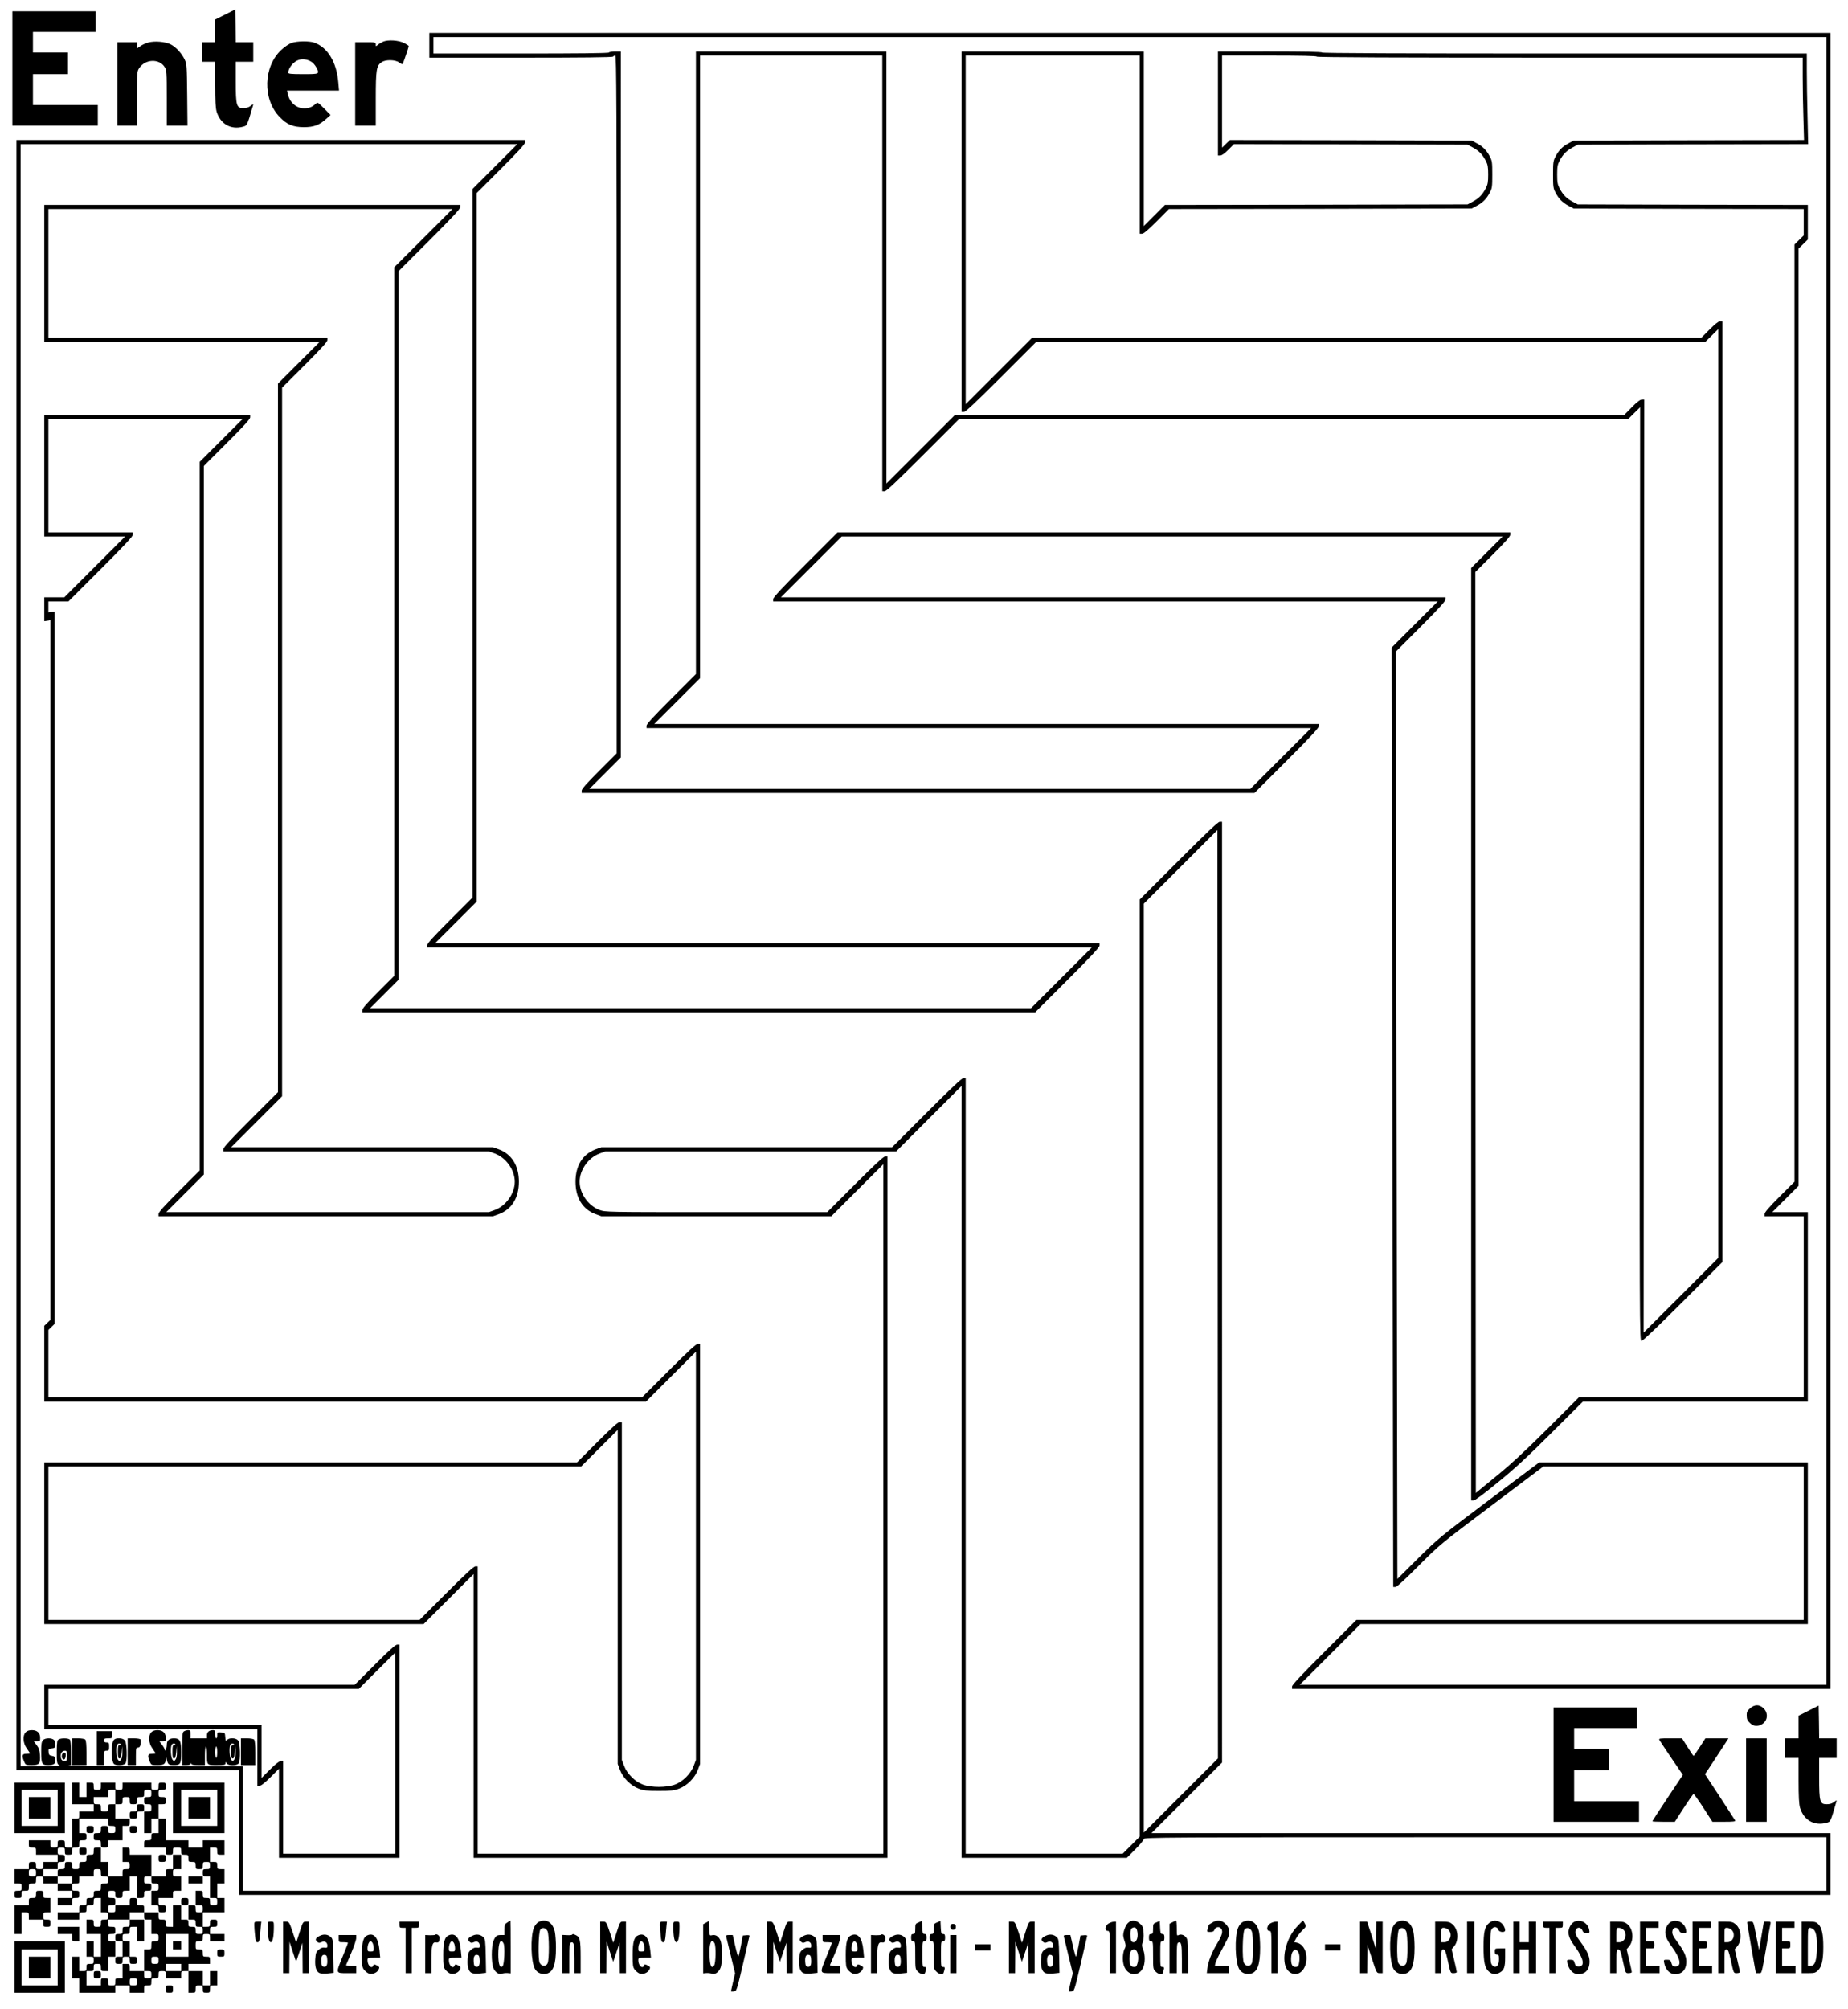 <svg xmlns="http://www.w3.org/2000/svg" version="1.0" width="2393.333" height="2601.333" viewBox="0 0 1795 1951"><path d="M218.8 14.1L209 19v22h-13v19h13v21.8c0 16 .4 23.1 1.4 26.6 3.7 12.1 13.9 17.9 25.8 14.6 3.9-1.1 3.7-.6 9.5-20.4.5-1.8.4-1.8-2.2.2-1.9 1.5-4.2 2.2-7.2 2.2-6.6 0-7.3-2.3-7.3-26V60h17V41h-17l-.2-15.9-.3-15.9-9.7 4.9zM12 66.5V122h83v-20H32V72h34V51H32V31h61V11H12v55.5zM417 44v12h88.9c58.3 0 89.2-.3 89.6-1 .3-.6 1.3-1 2.1-1 1.2 0 1.4 44.5 1.4 338.8v338.7l-17 17c-12 12-17 17.6-17 19.2v2.3h653.5l31.3-31.3c22.4-22.4 31.2-31.8 31.2-33.5V703H635.5l22.3-22.3 22.2-22.2V54h177v423h2.3c1.6 0 11.9-9.7 37.2-35l35-35h649.9l5.9-5.8 5.8-5.7-.3 453.3c-.3 453-.3 453.2 1.7 453.2 1.3 0 15.4-13.4 40.3-38.3l38.2-38.2V312h-2.3c-1.5 0-4.9 2.7-10.2 8l-8 8h-650l-32.2 32.2-32.3 32.3V54h169v173h2.3c1.5 0 5.9-3.7 14.2-12l11.9-12 147.1-.2 147-.3 5-2.7c5.9-3.1 9.4-6.7 12.6-12.8 2.2-4.1 2.4-5.8 2.4-17.5s-.2-13.4-2.4-17.5c-3.2-6.1-6.7-9.7-12.6-12.8l-5-2.7-117.4-.3-117.5-.2-3.8 3.7-3.8 3.7V54h46c30 0 46 .3 46 1s79.3 1 236 1h236v18.8c0 10.4.3 28.4.7 40l.6 21.2-111.9.2-111.9.3-5 2.7c-5.9 3.1-9.4 6.7-12.6 12.8-2.2 4.1-2.4 5.8-2.4 17.5s.2 13.4 2.4 17.5c3.2 6.1 6.7 9.7 12.6 12.8l5 2.7 111.8.3 111.7.2v25.6l-4.5 4.4-4.5 4.4v910.1l-14.5 14.5c-10.1 10.1-14.5 15.2-14.5 16.7v2.3h38v176h-218.5l-30 30c-22.1 22-35.3 34.3-50 46.3l-20 16.4-.3-447.1-.2-447.1 17-17c11.9-11.9 17-17.7 17-19.3V517H813.5l-31.3 31.3c-22.4 22.4-31.2 31.8-31.2 33.5v2.2h645.5l-22.4 22.4-22.3 22.4.7 456.1.8 456.1h2.1c1.4 0 8.7-6.7 22.6-20.6 20.5-20.6 20.5-20.6 70.8-58.5l50.3-37.9H1752v149h-434.5l-31.2 31.2c-22.6 22.6-31.3 31.9-31.3 33.5v2.3h523V32H417v12zm1357 792v800h-511.5l29.5-29.5 29.5-29.5H1756v-157h-260.9l-48.8 36.6c-47.9 36-49.2 37.1-68.9 56.6l-20.1 20-.8-450.2-.7-450.2 24.1-24.2c17.1-17.1 24.1-24.8 24.1-26.4V580H758.5l29.5-29.5 29.5-29.5h642l-15.3 15.3-15.2 15.2V1457h2.3c1.4 0 9.9-6.3 23.7-17.6 16.4-13.4 28.7-24.7 52-48l30.5-30.4H1756v-184h-34.5l12.8-12.8 12.7-12.7V241.4l4.5-4.4 4.5-4.4V199l-111.7-.2-111.8-.3-5-2.7c-5.9-3.1-9.4-6.7-12.6-12.8-2-3.8-2.4-6-2.4-13.5s.4-9.7 2.4-13.5c3.2-6.1 6.7-9.7 12.6-12.8l5-2.7 111.9-.3 111.9-.2-.6-27.2c-.4-14.9-.7-34.7-.7-44V52h-235.5c-156.3 0-235.5-.3-235.5-1s-17.5-1-50.5-1H1183v101h2.3c1.4 0 4.3-2 7.7-5.5l5.5-5.5 113.5.2 113.5.3 5 2.7c5.9 3.1 9.4 6.7 12.6 12.8 2 3.8 2.4 6 2.4 13.5s-.4 9.7-2.4 13.5c-3.2 6.1-6.7 9.7-12.6 12.8l-5 2.7-147 .3-147 .2-10.2 10.2-10.3 10.3V50H934v350h2.3c1.6 0 11.6-9.4 36.2-34l34-34h649.9l6.3-6.2 6.3-6.2v901.9l-36.2 36.3-36.3 36.2.3-453 .3-453h-2.3c-1.6 0-4.8 2.4-9.8 7.5l-7.4 7.5H927.5l-33.2 33.2-33.3 33.3V50H676v604.5l-24 24c-17.2 17.2-24 24.6-24 26.2v2.3h645.5l-29.5 29.5-29.5 29.5h-642l15.3-15.3 15.2-15.2V50h-5.4c-3 0-5.8.4-6.1 1-.4.7-30 1-85.6 1H421V36h1353v800zM372 40.5c-1.9.9-4.2 2.3-5.2 3.2-1.7 1.5-1.8 1.5-1.8-.5 0-2.1-.4-2.2-10-2.2h-10v81h20V96c0-28.5.6-32.2 5.8-35.7 4-2.6 13.2-2.4 17 .4 2.8 2 3.1 2.1 3.7.5 1.5-3.6 5.5-15.6 5.5-16.4 0-.4-1.9-1.7-4.2-2.9-5.6-2.9-16-3.5-20.8-1.4zM143.9 41.3c-2.5.7-6 2.3-7.7 3.6l-3.2 2.2V41h-19v81h19V95.6c0-25.6.1-26.4 2.3-29.6 6-8.8 19.5-9.2 24.7-.8 1.9 3.1 2 5 2 30V122h20.1l-.3-29.8c-.3-27.9-.4-30-2.4-34.3-2.9-6.2-8.6-12.3-13.8-14.9-5.5-2.6-15.6-3.4-21.7-1.7zM283.2 41.7c-2.3.8-6.7 3.7-9.7 6.5-17.8 16.3-18.7 48.2-1.7 65.6 7.1 7.3 12.9 9.6 23.2 9.7 9.9 0 15.2-2 21.9-8.1l4.2-3.7-6.2-6.3c-6.2-6.3-6.3-6.3-8.4-4.5-3.3 3.1-6.5 4.3-11.1 4.3-7.6 0-14.1-5.8-15.9-14l-.7-3.2h50.5l-.7-8c-1.6-19.6-10.3-33.9-23.3-38.6-5-1.7-16.7-1.6-22.1.3zm19.1 18.2c1.6.9 3.7 3.3 4.8 5.3 3.5 6.8 3.6 6.8-12.6 6.8-11.9 0-14.5-.3-14.5-1.4 0-4.7 5.3-11 10.4-12.5 3.7-1.1 8.1-.5 11.9 1.8z"/><path d="M16 927.5V1719h216v121h1546v-60h-659.5l34.3-34.3 34.2-34.2V798h-2.3c-1.6 0-12.6 10.4-40 37.8l-37.7 37.7v910l-8.3 8.3-8.2 8.2H938v-753h-2.3c-1.6 0-11.5 9.3-35.7 33.5l-33.5 33.5H584.1l-5.8 2.1c-12.4 4.7-19.3 15.8-19.3 31.4 0 15.6 6.9 26.7 19.3 31.4l5.8 2.1h223.4l25.2-25.2 25.3-25.3V1800H464v-279h-2.3c-1.6 0-9.6 7.4-28.2 26l-26 26H47v-149h517.5l17.7-17.7 17.8-17.8v324.4l2.2 5.8c2.9 7.7 10.4 15.2 18.1 18.1 4.9 1.9 7.9 2.2 19.7 2.2 11.8 0 14.8-.3 19.7-2.2 7.7-2.9 15.2-10.4 18.1-18.1l2.2-5.8V1305h-2.3c-1.6 0-9.6 7.4-28.2 26l-26 26H47v-65.6l3-2.9 3-2.9V593.8l-3 .4-3 .5V584h19.5l31.2-31.2c22.6-22.6 31.3-31.9 31.3-33.5V517H47V407h188.5l-20.8 20.8-20.7 20.7v688l-20 20c-14.2 14.2-20 20.6-20 22.2v2.3h324.9l5.8-2.1c12.4-4.7 19.3-15.8 19.3-31.4 0-15.6-6.9-26.7-19.3-31.4l-5.8-2.1H224.5l24.8-24.8 24.7-24.7v-688l22-22c15.7-15.7 22-22.6 22-24.2V328H47V203h392.5l-28.3 28.3-28.2 28.2v688L367.5 963c-10.9 10.9-15.5 16.2-15.5 17.7v2.3h653.5l31.3-31.3c22.4-22.4 31.2-31.8 31.2-33.5V916H422.5l20.3-20.3 20.2-20.2v-688l23.5-23.5c16.8-16.8 23.5-24.1 23.5-25.7V136H16v791.5zm464.7-765.7L459 183.5v688l-22 22c-15.7 15.7-22 22.6-22 24.2v2.3h645.5l-29.5 29.5-29.5 29.5h-642l13.8-13.8 13.7-13.7v-688l30-30c21.6-21.6 30-30.6 30-32.2V199H43v133h267.5l-20.3 20.3-20.2 20.2v688l-26.5 26.5c-19 19-26.5 27.1-26.5 28.7v2.3h257.9l5.8 2.1c10.9 4.1 19.3 16 19.3 27.4 0 11.4-8.4 23.3-19.3 27.4l-5.8 2.1H161.5l18.3-18.3 18.2-18.2v-688l22.5-22.5c16.1-16 22.5-23.1 22.5-24.7V403H43v118h78.5L92 550.5 62.5 580H43v23.2l3-.4 3-.5v679.3l-3 2.9-3 2.9v73.6h584.5l24.2-24.2 24.3-24.3v396.4l-2.2 5.8c-2.9 7.7-10.4 15.2-18.1 18.1-8.2 3.1-23.2 3.1-31.4 0-7.7-2.9-15.2-10.4-18.1-18.1l-2.2-5.8V1381h-2.3c-1.6 0-7.9 5.7-21.7 19.5l-19.5 19.5H43v157h368.5l24.2-24.2 24.3-24.3V1804h402v-681h-2.3c-1.6 0-9.8 7.6-29.2 27l-27 27H695.8c-107.7 0-107.7 0-113.5-2.1-10.9-4.1-19.3-16-19.3-27.4 0-11.4 8.4-23.3 19.3-27.4l5.8-2.1h282.4l31.7-31.7 31.8-31.8V1804h160.5l8.2-8.2c4.6-4.6 8.3-9.1 8.3-10 0-1.7 14.9-1.8 331.5-1.8H1774v52H236v-121l-86.2-.1c-47.5-.1-85.1-.4-83.5-.6l2.7-.4v-11.8c0-7.8-.4-12.1-1.2-12.9-1.4-1.4-8.2-1.6-10.7-.2-1.6.8-1.9 2.4-2 11.7-.1 11 .3 12.6 2.9 13.6.8.3-7.4.6-18.2.6l-19.8.1V140h482.5l-21.8 21.8zM1147 1743.5l-36 36v-902l35.8-35.8 35.7-35.7.3 450.7.2 450.8-36 36zM65 1705c0 4.6-.2 5-2.4 5-2.5 0-3.6-1.6-3.6-5.4 0-2.7 1.8-4.6 4.2-4.6 1.5 0 1.8.9 1.8 5z"/><path d="M364 1616.5l-19.5 19.5H43v43h207v55h2.2c1.5 0 5.1-2.9 10.5-8.2l8.3-8.3v86.5h117v-207h-2.3c-1.6 0-7.9 5.7-21.7 19.5zm20 86v97.5H275v-90h-2.2c-1.5 0-5.1 2.9-10.5 8.2l-8.3 8.3V1675H47v-35h301.5l17.5-17.5c9.6-9.6 17.6-17.5 17.7-17.5.2 0 .3 43.9.3 97.5zM25 1682c-3.2 3.2-2.7 10.7 1 15.8 1.7 2.3 3 4.4 3 4.7 0 .3-1.6.5-3.5.5-4 0-4.5 1.7-2.1 7.5 1.5 3.4 1.6 3.5 7.5 3.5 7.4 0 8.5-1.5 7.9-10-.3-4.4-1.1-6.7-3.2-9.4l-2.7-3.6h3c2.9 0 3.1-.3 3.1-3.5 0-4.8-2.9-7.5-8-7.5-2.7 0-4.7.7-6 2z"/><path d="M147 1682c-3.2 3.2-2.7 10.7 1 15.8 1.7 2.3 3 4.4 3 4.7 0 .3-1.6.5-3.5.5-4 0-4.5 1.7-2.1 7.5 1.5 3.4 1.6 3.5 7.5 3.5 6.6 0 8-1.1 8.2-6.7.1-2.5.2-2.5.8.7 1.1 5.4 1.8 6 7.1 6 6.3 0 7-1.2 7-12.7 0-10.9-1.3-13.3-7-13.3-4.7 0-7 2.1-7 6.3 0 1.8-.5 3.9-1 4.7-.8 1.2-1 1.2-1 .1 0-.8-1.1-2.9-2.6-4.8l-2.5-3.3h3c2.9 0 3.1-.3 3.1-3.5 0-4.8-2.9-7.5-8-7.5-2.7 0-4.7.7-6 2zm23.4 11.9c.3.5-.2.8-1.2.7-1.4-.1-1.7.8-1.7 6.4 0 5.1.3 6.5 1.5 6.5 1.1 0 1.7-1.6 2.1-6l.6-6 .1 5.6c.1 3.6-.3 6.2-1.3 7.5-1.5 1.9-1.5 1.9-3 0-1.5-2-2.1-10.9-.9-14 .7-1.7 2.9-2.1 3.8-.7zM178.8 1681.1c-1.6.9-1.8 2.8-1.8 16.9v16h3.9c2.2 0 4.2-.5 4.4-1.3.4-1 .6-1 .6 0 .1.9 2.1 1.3 6.6 1.3h6.5v-9c0-5.3.4-9 1-9s1 3.1 1 7.4c0 10.8-.2 10.6 9.6 10.6 7.3 0 8.4-.2 8.4-1.8.1-1.6.1-1.6 1.1 0 1.5 2.7 10.4 2.5 11.9-.1 1.7-3.2 1.3-19.3-.6-21.9-1.8-2.6-8.4-3.1-10.8-.7-1.3 1.4-1.5 1.1-1.8-2.7-.3-4.2-.4-4.3-4-4.6-3.6-.3-3.8-.2-3.8 2.7 0 1.7-.4 3.1-1 3.1-.5 0-1-1.8-1-4 0-3.4-.3-4-2.1-4-3.7 0-5.9 1.9-5.9 5v3h-16v-4c0-3.5-.3-4-2.2-4-1.3 0-3.1.5-4 1.1zm48.6 12.8c.3.5-.2.8-1.2.7-1.4-.1-1.7.8-1.7 6.4 0 5.1.3 6.5 1.5 6.5 1.1 0 1.7-1.6 2.1-6l.6-6 .1 5.6c.1 3.6-.3 6.2-1.3 7.5-1.5 1.9-1.5 1.9-3 0-1.5-2-2.1-10.9-.9-14 .7-1.7 2.9-2.1 3.8-.7zm-16.4 7.6c0 3-.4 5.5-1 5.5-.5 0-1-2.5-1-5.5s.5-5.5 1-5.5c.6 0 1 2.5 1 5.5zM94 1697.5v16.5h7v-7c0-6.8.1-7 2.5-7 2.3 0 2.5-.4 2.5-4s-.2-4-2.5-4c-1.8 0-2.5-.5-2.5-2 0-1.7.7-2 4-2 3.9 0 4-.1 4-3.5v-3.5H94v16.5zM41.7 1689.8c-1.3 1.5-1.7 3.9-1.7 11.1 0 11.9.7 13.1 6.9 13.1 5.6 0 7.4-1.5 6.9-5.7-.2-2.2-.9-2.9-3.3-3.3-2.5-.4-3.1-1-3.3-3.7-.3-2.9-.1-3.2 3-3.5 2.9-.3 3.3-.7 3.6-3.4.2-1.9-.3-3.8-1.3-4.8-2.3-2.2-8.7-2.1-10.8.2zM70 1701v13h14v-11.8c0-7.8-.4-12.2-1.2-13-.7-.7-3.8-1.2-7-1.2H70v13zM110.7 1689.4c-2.8 2.8-3.1 17.8-.5 22.8 1.3 2.7 10.3 2.5 11.8-.1 1.7-3.2 1.3-19.3-.6-21.9-1.8-2.6-8.4-3.1-10.7-.8zm6.7 4.5c.3.5-.2.8-1.2.7-1.4-.1-1.7.8-1.7 6.4 0 5.1.3 6.5 1.5 6.5 1.1 0 1.7-1.6 2.1-6l.6-6 .1 5.6c.1 3.6-.3 6.2-1.3 7.5-1.5 1.9-1.5 1.9-3 0-1.5-2-2.1-10.9-.9-14 .7-1.7 2.9-2.1 3.8-.7zM124 1701v13h8v-8.5c0-7.8.2-8.5 2-8.5 1.4 0 2.1-.9 2.6-3.4.3-1.9.3-3.9-.1-4.5-.3-.6-3.3-1.1-6.6-1.1H124v13zM234 1701v13h14v-11.8c0-7.8-.4-12.2-1.2-13-.7-.7-3.8-1.2-7-1.2H234v13zM60.4 1703.4c-.9 2.3 0 5.1 1.6 5.1 1 0 1.6-1.2 1.8-3.3.2-2.4-.1-3.2-1.3-3.2-.8 0-1.8.6-2.1 1.4zM1699.8 1658.9c-2.8 2.5-3.3 3.6-3.2 7.2.1 3.5.8 4.8 3.3 7.1 3.5 3.1 6.8 3.5 11.1 1.3 5.9-3.1 6.9-10.7 2.1-15.6-4-4-8.9-4-13.3 0zM1756.8 1661.1l-9.8 4.9v22h-13v19h13v21.8c0 16 .4 23.1 1.4 26.6 3.7 12.1 13.9 17.9 25.8 14.6 3.9-1.1 3.7-.6 9.5-20.4.5-1.8.4-1.8-2.2.2-1.9 1.5-4.2 2.2-7.2 2.2-6.6 0-7.3-2.3-7.3-26v-19h17v-19h-17l-.2-15.9-.3-15.9-9.7 4.9zM1509 1713.5v55.5h83v-20h-63v-30h34v-21h-34v-20h61v-20h-81v55.5zM1611.9 1689.7c.5 1 5.9 9 11.8 17.8l10.9 16-14.8 22.2c-8.2 12.3-14.8 22.5-14.8 22.8 0 .3 4.9.5 10.9.5h10.9l8.7-13.5c4.8-7.4 9.1-13.5 9.5-13.5.5 0 4.8 6.1 9.6 13.5l8.7 13.5h11.4c8.9 0 11.3-.3 10.7-1.3-.4-.6-7.2-11-15-23.1l-14.3-21.8 3.8-5.7c2.1-3.1 7.2-10.9 11.4-17.4l7.6-11.7h-22.4l-5.5 8.5c-3 4.7-5.7 8.5-6 8.5-.3 0-2.9-3.8-5.8-8.5l-5.4-8.5h-11.4c-10.6 0-11.4.1-10.5 1.7zM1696 1728.5v40.5h20v-81h-20v40.5zM14 1755.5v24.5h49v-49H14v24.5zm42 0v17.5H21v-35h35v17.5z"/><path d="M28 1755.5v10.5h21v-21H28v10.5z"/><path d="M70 1741.5v10.5h21v7H77v3.5c0 3.3-.2 3.5-3.5 3.5H70v28h-3.5c-3.3 0-3.5-.2-3.5-3.5s-.2-3.5-3.5-3.5-3.5.2-3.5 3.5-.2 3.5-3.5 3.5-3.5-.2-3.5-3.5v-3.5H28v3.5c0 3.3.2 3.5 3.5 3.5s3.5.2 3.5 3.5v3.5h21v7H42v3.5c0 3.3-.2 3.5-3.5 3.5s-3.5-.2-3.5-3.5-.2-3.5-3.5-3.5-3.5.2-3.5 3.5v3.5H14v14h3.5c3.3 0 3.5.2 3.5 3.5s-.2 3.5-3.5 3.5-3.5.2-3.5 3.5.2 3.5 3.5 3.5 3.5-.2 3.5-3.5.2-3.5 3.5-3.5 3.5-.2 3.5-3.5.2-3.5 3.5-3.5 3.5-.2 3.5-3.5.2-3.5 3.5-3.5 3.5.2 3.5 3.5v3.5h14v7h14v7H56v7h14v-3.5c0-3.3.2-3.5 3.5-3.5s3.5-.2 3.5-3.5-.2-3.5-3.5-3.5-3.5-.2-3.5-3.5.2-3.5 3.5-3.5 3.5-.2 3.5-3.5v-3.5h14v-3.5c0-3.3.2-3.5 3.5-3.5s3.5.2 3.5 3.5.2 3.5 3.5 3.5 3.5.2 3.5 3.5-.2 3.5-3.5 3.5-3.5.2-3.5 3.5-.2 3.5-3.5 3.5-3.5.2-3.5 3.5-.2 3.5-3.5 3.5-3.5.2-3.5 3.5-.2 3.5-3.5 3.5-3.5.2-3.5 3.5v3.5H56v7h21v-3.5c0-3.3.2-3.5 3.5-3.5s3.5-.2 3.5-3.5.2-3.5 3.5-3.5 3.5-.2 3.5-3.5.2-3.5 3.5-3.5H98v14h3.5c3.3 0 3.5.2 3.5 3.5s-.2 3.5-3.5 3.5-3.5.2-3.5 3.5-.2 3.5-3.5 3.5-3.5-.2-3.5-3.5-.2-3.5-3.5-3.5H84v14h14v22h-7v-15h-7v15h3.5c3.3 0 3.5.2 3.5 3.5s-.2 3.5-3.5 3.5-3.5.2-3.5 3.5-.2 3.5-3.5 3.5H77v-14h-7v21h7v14h35v-7h14v7h14v-3.5c0-3.3.2-3.5 3.5-3.5s3.5-.2 3.5-3.5.2-3.5 3.5-3.5 3.5-.2 3.5-3.5.2-3.5 3.5-3.5 3.5.2 3.5 3.5v3.5h15v-3.5c0-3.3.2-3.5 3.5-3.5h3.5v21h3.5c3.3 0 3.5-.2 3.5-3.5s.2-3.5 3.5-3.5 3.5.2 3.5 3.5.2 3.5 3.5 3.5 3.5-.2 3.5-3.5.2-3.5 3.5-3.5h3.5v-14h-7v14h-7v-14h-14v-7h21v-3.5c0-3.3-.2-3.5-3.5-3.5s-3.5-.2-3.5-3.5-.2-3.5-3.5-3.5c-3.4 0-3.5-.1-3.5-4s.1-4 3.5-4c3.3 0 3.5-.2 3.5-3.5s.2-3.5 3.5-3.5 3.5.2 3.5 3.5v3.5h14v-7h-14v-3.5c0-3.3.2-3.5 3.5-3.5s3.5-.2 3.5-3.5-.2-3.5-3.5-3.5-3.5.2-3.5 3.5-.2 3.5-3.5 3.5H197v-14h21v-14h-7v-14h7v-14h-3.5c-3.3 0-3.5-.2-3.5-3.5s-.2-3.5-3.5-3.5H204v-14h3.5c3.3 0 3.5.2 3.5 3.5s.2 3.5 3.5 3.5h3.5v-14h-21v7h-14v-7h-22v-21h-7v-14h3.5c3.3 0 3.5-.2 3.5-3.5s-.2-3.5-3.5-3.5-3.5-.2-3.5-3.5.2-3.5 3.5-3.5 3.5-.2 3.5-3.5-.2-3.5-3.5-3.5-3.5.2-3.5 3.5-.2 3.5-3.5 3.5-3.5-.2-3.5-3.5v-3.5h-28v3.5c0 3.3-.2 3.5-3.5 3.5s-3.5-.2-3.5-3.5v-3.5H98v3.5c0 3.3-.2 3.5-3.5 3.5s-3.5-.2-3.5-3.5-.2-3.5-3.5-3.5H84v14h-7v-14h-7v10.5zm42 3.5v7h3.5c3.3 0 3.5-.2 3.5-3.5s.2-3.5 3.5-3.5 3.5.2 3.5 3.5.2 3.5 3.5 3.5 3.5-.2 3.5-3.5.2-3.5 3.5-3.5 3.5-.2 3.5-3.5.2-3.5 3.5-3.5 3.5.2 3.5 3.5-.2 3.5-3.5 3.5-3.5.2-3.5 3.5.2 3.5 3.5 3.5 3.5.2 3.5 3.5-.2 3.5-3.5 3.5H140v21h7v-14h7v14h-3.5c-3.3 0-3.5.2-3.5 3.5s-.2 3.5-3.5 3.5-3.5.2-3.5 3.5v3.5h21v3.5c0 3.3.2 3.5 3.5 3.5s3.5-.2 3.5-3.5c0-3.4.1-3.5 4-3.5s4 .1 4 3.5c0 3.3.2 3.5 3.5 3.5s3.5.2 3.5 3.5.2 3.5 3.5 3.5 3.5.2 3.5 3.5.2 3.5 3.5 3.5 3.5-.2 3.5-3.5.2-3.5 3.5-3.5 3.5.2 3.5 3.5-.2 3.5-3.5 3.5-3.5.2-3.5 3.5.2 3.5 3.5 3.5h3.5v21h3.5c3.3 0 3.5.2 3.5 3.5s-.2 3.5-3.5 3.5-3.5-.2-3.5-3.5-.2-3.5-3.5-3.5-3.5-.2-3.5-3.5-.2-3.5-3.5-3.5H190v14h3.5c3.3 0 3.5.2 3.5 3.5s-.2 3.5-3.5 3.5-3.5-.2-3.5-3.5-.2-3.5-3.5-3.5H183v14h3.5c3.3 0 3.5.2 3.5 3.5s.2 3.5 3.5 3.5 3.5.2 3.5 3.5-.2 3.5-3.5 3.5-3.5-.2-3.5-3.5-.2-3.5-3.5-3.5-3.5-.2-3.5-3.5-.2-3.5-3.5-3.5H176v-14h-8v21h-3.5c-3.3 0-3.5-.2-3.5-3.5s-.2-3.5-3.5-3.5-3.5-.2-3.5-3.5v-3.5h-14v3.5c0 3.3.2 3.5 3.5 3.5h3.5v14h3.5c3.3 0 3.5.2 3.5 3.5s-.2 3.5-3.5 3.5c-3.4 0-3.5.1-3.5 4s-.1 4-3.5 4H140v21h3.5c3.3 0 3.5.2 3.5 3.5s-.2 3.5-3.5 3.5-3.5-.2-3.5-3.5v-3.5h-14v-3.5c0-3.3-.2-3.5-3.5-3.5H119v14h-3.5c-3.3 0-3.5.2-3.5 3.5s-.2 3.5-3.5 3.5-3.5-.2-3.5-3.5-.2-3.5-3.5-3.5-3.5.2-3.5 3.5v3.5H84v-14h3.5c3.3 0 3.5-.2 3.5-3.5s.2-3.5 3.5-3.5 3.5.2 3.5 3.5.2 3.5 3.5 3.5h3.5v-14h7v-15h-3.5c-3.3 0-3.5-.2-3.5-3.5s.2-3.5 3.5-3.5 3.5-.2 3.5-3.5-.2-3.5-3.5-3.5-3.5-.2-3.5-3.5v-3.5h21v-7h14v-3.5c0-3.3-.2-3.5-3.5-3.5s-3.5-.2-3.5-3.5-.2-3.5-3.5-3.5-3.5.2-3.5 3.5v3.5h-14v3.5c0 3.3-.2 3.5-3.5 3.5s-3.5-.2-3.5-3.5.2-3.5 3.5-3.5 3.5-.2 3.5-3.5-.2-3.5-3.5-3.5-3.5-.2-3.5-3.5.2-3.5 3.5-3.5 3.5.2 3.5 3.5.2 3.5 3.5 3.5 3.5-.2 3.5-3.5.2-3.5 3.5-3.5h3.5v-14h7v21h3.5c3.3 0 3.5-.2 3.5-3.5s.2-3.5 3.5-3.5 3.5-.2 3.5-3.5-.2-3.5-3.5-3.5-3.5-.2-3.5-3.5.2-3.5 3.5-3.5h3.5v-21h-21v-3.5c0-3.3-.2-3.5-3.5-3.5H119v14h3.5c3.3 0 3.5.2 3.5 3.5s-.2 3.5-3.5 3.5-3.5.2-3.5 3.5v3.5h-14v-14h-7v-14h-3.5c-3.3 0-3.5.2-3.5 3.5s-.2 3.5-3.5 3.5-3.5.2-3.5 3.5-.2 3.5-3.5 3.5-3.5.2-3.5 3.5-.2 3.5-3.5 3.5-3.5-.2-3.5-3.5-.2-3.5-3.5-3.5-3.5.2-3.5 3.5-.2 3.5-3.5 3.5-3.5.2-3.5 3.5v3.5h14v7H56v-7H42v-7h14v-3.5c0-3.3.2-3.5 3.5-3.5s3.5-.2 3.5-3.5-.2-3.5-3.5-3.5-3.5-.2-3.5-3.5.2-3.5 3.5-3.5 3.5.2 3.5 3.5.2 3.5 3.5 3.5 3.5-.2 3.5-3.5.2-3.5 3.5-3.5 3.5-.2 3.5-3.5.2-3.5 3.5-3.5 3.5-.2 3.5-3.5-.2-3.5-3.5-3.5H77v-14h28v3.5c0 3.3.2 3.5 3.5 3.5s3.5.2 3.5 3.5-.2 3.5-3.5 3.5-3.5-.2-3.5-3.5-.2-3.5-3.5-3.5-3.5.2-3.5 3.5-.2 3.5-3.5 3.5-3.5.2-3.5 3.5.2 3.5 3.5 3.5 3.5.2 3.5 3.5.2 3.5 3.5 3.5 3.5-.2 3.5-3.5v-3.5h14v-14h3.5c3.3 0 3.5-.2 3.5-3.5v-3.5h-14v-14h-3.5c-3.3 0-3.5.2-3.5 3.5s-.2 3.5-3.5 3.5-3.5-.2-3.5-3.5-.2-3.5-3.5-3.5-3.5-.2-3.5-3.5v-3.5h14v-3.5c0-3.3.2-3.5 3.5-3.5h3.5v7zm-77 73.5c0 3.3-.2 3.5-3.5 3.5s-3.5-.2-3.5-3.5.2-3.5 3.5-3.5 3.5.2 3.5 3.5zm148 70.5v11h-22v-22h22v11zm-29 14.5c0 3.3-.2 3.5-3.5 3.5s-3.5-.2-3.5-3.5.2-3.5 3.5-3.5 3.5.2 3.5 3.5zm22 7v3.5h-15v-7h15v3.5zm-43 14c0 3.3-.2 3.5-3.5 3.5s-3.5-.2-3.5-3.5.2-3.5 3.5-3.5 3.5.2 3.5 3.5z"/><path d="M133 1755.5c0 3.3-.2 3.5-3.5 3.5s-3.5.2-3.5 3.5.2 3.5 3.5 3.5 3.5-.2 3.5-3.5.2-3.5 3.5-3.5 3.5-.2 3.5-3.5-.2-3.5-3.5-3.5-3.5.2-3.5 3.5zM84 1776.5c0 3.3.2 3.5 3.5 3.5s3.5-.2 3.5-3.5-.2-3.5-3.5-3.5-3.5.2-3.5 3.5zM126 1776.5c0 3.3.2 3.5 3.5 3.5s3.5-.2 3.5-3.5-.2-3.5-3.5-3.5-3.5.2-3.5 3.5zM77 1797.5c0 3.3.2 3.5 3.5 3.5s3.5-.2 3.5-3.5-.2-3.5-3.5-3.5-3.5.2-3.5 3.5zM154 1804.5c0 3.3.2 3.5 3.5 3.5s3.5-.2 3.5-3.5-.2-3.5-3.5-3.5-3.5.2-3.5 3.5zM168 1808v7h-3.5c-3.3 0-3.5.2-3.5 3.5v3.5h-14v3.5c0 3.3.2 3.5 3.5 3.5s3.5.2 3.5 3.5-.2 3.5-3.5 3.5H147v14h3.5c3.3 0 3.5.2 3.5 3.5s.2 3.5 3.5 3.5 3.5-.2 3.5-3.5-.2-3.5-3.5-3.5-3.5-.2-3.5-3.5v-3.5h14v-3.5c0-3.4.1-3.5 4-3.5h4v-14h-4c-3.9 0-4-.1-4-3.5s.1-3.5 4-3.5h4v-14h-8v7zM183 1825.5v3.5h14v-7h-14v3.5zM176 1846.5c0 3.3.2 3.5 3.5 3.5s3.5-.2 3.5-3.5-.2-3.5-3.5-3.5-3.5.2-3.5 3.5zM126 1867.5c0 3.3-.2 3.5-3.5 3.5s-3.5.2-3.5 3.5-.2 3.5-3.5 3.5-3.5.2-3.5 3.5.2 3.5 3.5 3.5h3.5v15h-3.5c-3.3 0-3.5.2-3.5 3.5s.2 3.5 3.5 3.5 3.5-.2 3.5-3.5.2-3.5 3.5-3.5 3.5.2 3.5 3.5.2 3.5 3.5 3.5 3.5-.2 3.5-3.5-.2-3.5-3.5-3.5H126v-15h-3.5c-3.3 0-3.5-.2-3.5-3.5s.2-3.5 3.5-3.5 3.5-.2 3.5-3.5.2-3.5 3.5-3.5h3.5v14h7v-21h-14v3.5zM91 1917.5c0 3.3.2 3.5 3.5 3.5s3.5-.2 3.5-3.5-.2-3.5-3.5-3.5-3.5.2-3.5 3.5zM168 1889v4h8v-8h-8v4zM168 1755.5v24.5h50v-49h-50v24.5zm43 0v17.5h-35v-35h35v17.5z"/><path d="M183 1755.5v10.5h21v-21h-21v10.5zM35 1839.5c0 3.3-.2 3.5-3.5 3.5s-3.5.2-3.5 3.5v3.5H14v28h7v-21h3.5c3.3 0 3.5.2 3.5 3.5v3.5h14v3.5c0 3.3.2 3.5 3.5 3.5s3.5-.2 3.5-3.5-.2-3.5-3.5-3.5-3.5-.2-3.5-3.5.2-3.5 3.5-3.5H49v-14h-3.5c-3.3 0-3.5-.2-3.5-3.5s-.2-3.5-3.5-3.5-3.5.2-3.5 3.5zM492.8 1866.8c-2.5 1.5-2.8 2.3-2.8 6.9v5.3h-3.2c-4.4 0-5.4.8-7.4 5.5-2.3 5.4-2.3 21.5-.1 26.7 1.7 4.1 5.5 6.5 8.4 5.3 1-.4 3.3-.7 5.1-.6l3.2.3v-25.6c0-14.1-.1-25.6-.2-25.6-.2 0-1.5.8-3 1.8zm-3.7 20.3c1.5 2.9.8 20.4-.9 22.1-2.6 2.6-4.2-1.8-4.2-11.5 0-11.3 2.2-15.9 5.1-10.6zM522.9 1866.5c-1.5.8-3.4 3.2-4.3 5.4-3.6 9.1-2.9 33.4 1.1 40.2 2.1 3.6 6.3 5.3 10.7 4.5 6.9-1.3 9.6-8.5 9.6-25.6 0-5.4-.5-12.3-1.1-15.2-2-9.3-8.8-13.2-16-9.3zm8.9 8.7c1.7 3.7 1.8 27.4.1 31.2-1.6 3.5-5.7 3.3-7.7-.4-1.8-3.6-1.3-30 .7-32.4 2-2.4 5.3-1.6 6.9 1.6zM685.8 1867l-2.8 1.5v47.7l3.3-.3c1.7-.1 4 .2 5 .6 2.9 1.2 6.7-1.2 8.4-5.3 2.3-5.4 2.2-22.6-.2-27.5-1.8-3.8-4.8-5.4-8.5-4.4-1.7.4-1.9-.1-2.2-6.7l-.3-7.2-2.7 1.6zm8.2 19.9c1.6 3 1.3 19.3-.4 21.7-2.6 3.5-4.1.2-4.4-10-.5-11.6 1.8-17.2 4.8-11.7zM892.3 1866.7c-3.1 1.2-3.3 1.6-3.3 6.3 0 4.3-.3 5-2 5-1.6 0-2 .7-2 3.5s.4 3.5 2 3.5c1.9 0 2 .7 2 13.5 0 13.1.1 13.7 2.5 16 2.3 2.4 5.9 3.3 6.8 1.7.2-.4.7-1.9 1.1-3.5.5-2.3.3-2.7-1.4-2.7-1.9 0-2-.6-2-12.5 0-11.8.1-12.5 2-12.5 1.6 0 2-.7 2-3.5s-.4-3.5-2-3.5c-1.7 0-1.9-.8-2.2-6.3l-.3-6.4-3.2 1.4zM910.3 1866.7c-3.1 1.2-3.3 1.6-3.3 6.3 0 4.3-.3 5-2 5-1.6 0-2 .7-2 3.5s.4 3.5 2 3.5c1.9 0 2 .7 2 13.5 0 13.1.1 13.7 2.5 16 2.3 2.4 5.9 3.3 6.8 1.7.2-.4.7-1.9 1.1-3.5.5-2.3.3-2.7-1.4-2.7-1.9 0-2-.6-2-12.5 0-11.8.1-12.5 2-12.5 1.6 0 2-.7 2-3.5s-.4-3.5-2-3.5c-1.7 0-1.9-.8-2.2-6.3l-.3-6.4-3.2 1.4zM1095.5 1867.4c-2.3 2.3-4.5 8.3-4.5 12.1.1 1.1.7 3.8 1.5 5.9 1 3 1.1 4.4.3 6-2 3.6-2.7 9.9-1.7 15.1 2.1 11.5 14.2 14.3 19.1 4.5 2.2-4.4 2.3-12.7.2-18-1.4-3.3-1.4-4.5-.4-7 .7-1.8 1.1-5.5.8-9.1-.4-5.4-.8-6.6-3.6-9-4-3.6-8.4-3.8-11.7-.5zm8.9 6.9c1.6 5.9-.1 11.7-3.3 11.7-2.4 0-3.1-1.9-3.1-8 0-3.6.5-5.2 1.7-5.8 2.3-1.3 4-.5 4.7 2.1zm-.6 19.9c1.8 2.3 2.3 7.6 1.2 11.7-.9 3.4-1.5 4.1-3.5 4.1-1.4 0-2.9-.8-3.5-1.9-1.3-2.5-1.3-9.2 0-12.5 1-2.8 4.1-3.5 5.8-1.4zM1123.3 1866.7c-3.1 1.2-3.3 1.6-3.3 6.3 0 4.3-.3 5-2 5-1.6 0-2 .7-2 3.5s.4 3.5 2 3.5c1.9 0 2 .7 2 13.5 0 13.1.1 13.7 2.5 16 2.3 2.4 5.9 3.3 6.8 1.7.2-.4.7-1.9 1.1-3.5.5-2.3.3-2.7-1.4-2.7-1.9 0-2-.6-2-12.5 0-11.8.1-12.5 2-12.5 1.6 0 2-.7 2-3.5s-.4-3.5-2-3.5c-1.7 0-1.9-.8-2.2-6.3l-.3-6.4-3.2 1.4zM1138.8 1866.6l-2.8 1.5v47.9h7v-14.5c0-12.4.2-14.7 1.6-15.2 2.8-1 3.4 1.8 3.4 15.9v13.8h6v-15.5c0-9.1-.4-16.4-1.1-17.8-1.5-3.3-5.4-5-8-3.7-1.8 1-1.9.7-1.9-6.5 0-4.1-.3-7.5-.7-7.5-.5.1-2 .8-3.5 1.6zM1177.3 1867c-1.8 1.1-3.3 2.1-3.3 2.2 0 .2-.4 1.8-.9 3.6-.9 3.2-.9 3.2 2.4 3.2 2.5 0 3.5-.5 4-1.9.8-2.7 4.3-3.7 6.2-1.8 2.6 2.6 1.7 6.4-3.5 15-5.2 8.5-8.6 17.2-9.5 24.4l-.5 4.3h21.8v-7h-14l.6-2.8c.4-1.5 2.5-6.1 4.7-10.2s5-9.5 6.3-11.9c3.5-6.6 3.2-11.5-1-15.7-4-4-8.3-4.5-13.3-1.4zM1206.9 1866.5c-1.5.8-3.4 3.2-4.3 5.4-3.6 9.1-2.9 33.4 1.1 40.2 2.1 3.6 6.3 5.3 10.7 4.5 6.9-1.3 9.6-8.5 9.6-25.6 0-5.4-.5-12.3-1.1-15.2-2-9.3-8.8-13.2-16-9.3zm8.9 8.7c1.7 3.7 1.8 27.4.1 31.2-1.6 3.5-5.7 3.3-7.7-.4-1.8-3.6-1.3-30 .7-32.4 2-2.4 5.3-1.6 6.9 1.6zM1260.1 1870.5c-9.1 9.6-14.3 25.2-12.1 36.5 2.1 11.2 14.2 13.5 19 3.5 4.7-9.6.9-22.3-7.1-24l-2.9-.7 2.1-3.8c1.2-2.2 3.9-5.6 6-7.6 3.7-3.6 3.7-3.8 2.3-6.6-.8-1.5-1.6-2.8-1.8-2.8-.2 0-2.6 2.5-5.5 5.5zm.3 24.1c2 2 2.4 7.3 1.1 13.1-.7 2.9-5 3.1-6.5.4-1.5-2.9-1.2-10.4.6-12.9 1.8-2.6 2.7-2.7 4.8-.6zM1356.9 1866.5c-1.5.8-3.4 3.2-4.3 5.4-3.6 9.1-2.9 33.4 1.1 40.2 2.1 3.6 6.3 5.3 10.7 4.5 6.9-1.3 9.6-8.5 9.6-25.6 0-5.4-.5-12.3-1.1-15.2-2-9.3-8.8-13.2-16-9.3zm8.9 8.7c1.7 3.7 1.8 27.4.1 31.2-1.6 3.5-5.7 3.3-7.7-.4-1.8-3.6-1.3-30 .7-32.4 2-2.4 5.3-1.6 6.9 1.6zM1446.2 1867.5c-4 3.3-5.2 8.8-5.2 22.9 0 14.9 1.3 20.8 5.2 24.1 3.4 2.9 6.8 3.2 10.8.8 4-2.3 5-5.2 5-14.8v-8.5h-5c-4.9 0-5 .1-5 3 0 2.3.4 3 2 3 1.7 0 2 .7 2 4.3 0 5.4-1.8 8.2-4.8 7.3-1.2-.4-2.5-1.9-2.9-3.4-1-3.5-1-27.9-.1-31.3 1.3-4.4 6-4.9 7.3-.8.8 2.3 6.5 2.7 6.5.4 0-2.8-2.4-6.7-5.1-8.1-4.1-2.1-7.4-1.7-10.7 1.1zM1527.7 1867.1c-1.5 1.1-3.1 3.8-3.7 5.9-1.4 5 .2 9.7 5.9 17.3 8.4 11.5 9.9 19.2 3.5 19.2-2.4 0-3.1-.5-3.9-3.3-.8-2.8-1.3-3.2-4.3-3.2-3.3 0-3.3.1-2.7 3.2 2 9.1 8.5 13 16 9.6 3.5-1.6 5.5-5.7 5.5-11s-2.4-10.5-8.2-18.3c-5.2-7-6-8.8-5.2-12.1.9-3.4 5.1-3.3 6.4.1.7 1.9 1.7 2.5 4.1 2.5 3 0 3.1-.1 2.5-3.3-1.4-7.3-10.3-11.1-15.9-6.6zM1621.7 1867.1c-1.5 1.1-3.1 3.8-3.7 5.9-1.4 5 .2 9.7 5.9 17.3 8.4 11.5 9.9 19.2 3.5 19.2-2.4 0-3.1-.5-3.9-3.3-.8-2.8-1.3-3.2-4.3-3.2-3.3 0-3.3.1-2.7 3.2 2 9.1 8.5 13 16 9.6 3.5-1.6 5.5-5.7 5.5-11s-2.4-10.5-8.2-18.3c-5.2-7-6-8.8-5.2-12.1.9-3.4 5.1-3.3 6.4.1.7 1.9 1.7 2.5 4.1 2.5 3 0 3.1-.1 2.5-3.3-1.4-7.3-10.3-11.1-15.9-6.6zM247 1869.2c0 1.8.3 6.3.7 10 .5 5.6.9 6.8 2.4 6.8 1.8 0 2-.9 3.2-15.3l.5-4.7h-3.4c-3.2 0-3.4.2-3.4 3.2zM260 1870.7c0 9.6 1.1 15.3 3 15.3s3-5.7 3-15.3c0-4.6-.1-4.7-3-4.7s-3 .1-3 4.7zM275 1891v25h6l.1-15.3.1-15.2 3.2 9.8 3.2 9.7 3.1-9.2 3.1-9.3.1 14.7.1 14.8h6v-50h-2.9c-2.7 0-3 .4-6.1 10.2l-3.3 10.3-3.4-10.3c-3.3-9.8-3.6-10.2-6.4-10.2H275v25zM388 1869c0 2.7.3 3 3 3h3v44h6v-44h3.5c3.2 0 3.5-.2 3.5-3v-3h-19v3zM583 1891v25h6l.1-15.3.1-15.2 3.2 9.8 3.2 9.7 3.1-9.2 3.1-9.3.1 14.7.1 14.8h6v-50h-2.9c-2.7 0-3 .4-6.1 10.2l-3.3 10.3-3.4-10.3c-3.3-9.8-3.6-10.2-6.4-10.2H583v25zM641 1869.2c0 1.8.3 6.3.7 10 .5 5.6.9 6.8 2.4 6.8 1.8 0 2-.9 3.2-15.3l.5-4.7h-3.4c-3.2 0-3.4.2-3.4 3.2zM654 1870.7c0 9.6 1.1 15.3 3 15.3s3-5.7 3-15.3c0-4.6-.1-4.7-3-4.7s-3 .1-3 4.7zM745 1891v25h6l.1-15.3.1-15.2 3.2 9.8 3.2 9.7 3.1-9.2 3.1-9.3.1 14.7.1 14.8h6v-50h-2.9c-2.7 0-3 .4-6.1 10.2l-3.3 10.3-3.4-10.3c-3.3-9.8-3.6-10.2-6.4-10.2H745v25zM980 1891v25h6l.1-15.3.1-15.2 3.2 9.8 3.2 9.7 3.1-9.2 3.1-9.3.1 14.7.1 14.8h6v-50h-2.9c-2.7 0-3 .4-6.1 10.2l-3.3 10.3-3.4-10.3c-3.3-9.8-3.6-10.2-6.4-10.2H980v25zM1076.8 1867.8c-3.5 2.1-4 7.2-.8 7.2 1.9 0 2 .7 2 20.5v20.5h6v-50l-2.2.1c-1.3 0-3.5.8-5 1.7zM1233.8 1867.8c-3.5 2.1-4 7.2-.8 7.2 1.9 0 2 .7 2 20.5v20.5h6v-50l-2.2.1c-1.3 0-3.5.8-5 1.7zM1321 1891v25h7l.1-13.8.1-13.7 4.5 13.7c4.4 13.6 4.5 13.8 7.4 13.8h2.9v-50h-6l-.1 13.7-.1 13.8-4.4-13.8-4.5-13.7h-6.9v25zM1394 1891v25h6v-11.5c0-10.7.1-11.5 1.9-11.5 1.6 0 2.3 1.6 4.1 9.7 3.1 14 2.8 13.3 6.1 13.3 1.6 0 2.9-.5 2.9-1 0-.6-1.1-5.8-2.5-11.6l-2.5-10.6 2.4-2.8c4.8-5.8 4.1-16.7-1.5-21.4-2.6-2.2-4-2.6-10-2.6h-6.9v25zm13-17c4.2 4.2 1.5 12-4.2 12h-2.8v-7c0-6.8.1-7 2.5-7 1.4 0 3.4.9 4.5 2zM1425 1891v25h7v-50h-7v25zM1470 1891v25h6v-23h9v23h7v-50h-7v20h-9v-20h-6v25zM1499 1869c0 2.7.3 3 3 3h3v44h6v-44h3.5c3.2 0 3.5-.2 3.5-3v-3h-19v3zM1564 1891v25h6v-11.5c0-10.7.1-11.5 1.9-11.5 1.6 0 2.3 1.6 4.1 9.7 3.1 14 2.8 13.3 6.1 13.3 1.6 0 2.9-.5 2.9-1 0-.6-1.1-5.8-2.5-11.6l-2.5-10.6 2.4-2.8c4.8-5.8 4.1-16.7-1.5-21.4-2.6-2.2-4-2.6-10-2.6h-6.9v25zm13-17c4.2 4.2 1.5 12-4.2 12h-2.8v-7c0-6.8.1-7 2.5-7 1.4 0 3.4.9 4.5 2zM1593 1891v25h19v-7h-13v-17h4c3.9 0 4-.1 4-3.5s-.1-3.5-4-3.5h-4v-13h12v-6h-18v25zM1644 1891v25h19v-7h-13v-17h4c3.9 0 4-.1 4-3.5s-.1-3.5-4-3.5h-4v-13h12v-6h-18v25zM1669 1891v25h6v-11.5c0-10.7.1-11.5 1.9-11.5 1.6 0 2.3 1.6 4.1 9.7 3.1 14 2.8 13.3 6.1 13.3 1.6 0 2.9-.5 2.9-1 0-.6-1.1-5.8-2.5-11.6l-2.5-10.6 2.4-2.8c4.8-5.8 4.1-16.7-1.5-21.4-2.6-2.2-4-2.6-10-2.6h-6.9v25zm13-17c4.2 4.2 1.5 12-4.2 12h-2.8v-7c0-6.8.1-7 2.5-7 1.4 0 3.4.9 4.5 2zM1697 1866.7c0 .5 1.9 11.7 4.2 25l4.3 24.3h2.7c3.2 0 2.6 2.2 7.4-25 1.9-11.3 3.8-21.5 4.1-22.8.5-2 .1-2.2-2.9-2.2h-3.5l-2.3 13.7-2.4 13.8-2.3-11.5c-3.4-17.1-2.9-16-6.3-16-1.7 0-3 .3-3 .7zM1725 1891v25h19v-7h-13v-17h4c3.9 0 4-.1 4-3.5s-.1-3.5-4-3.5h-4v-13h12v-6h-18v25zM1750 1891v25h6.6c5.8 0 6.9-.3 9.4-2.8 3.5-3.5 5-10.3 5-22.7 0-12-1.4-18.6-4.7-21.9-2.3-2.3-3.4-2.6-9.4-2.6h-6.9v25zm11.9-17.1c2.5 2.5 3.5 10.7 2.8 21.7-.6 9.6-2.3 13.4-6.2 13.4h-2.5v-18.5c0-17.8.1-18.5 2-18.5 1.1 0 2.9.9 3.9 1.9zM923.4 1869.4c-1 2.6.4 4.8 2.8 4.4 1.7-.2 2.3-1 2.3-2.8 0-1.8-.6-2.6-2.3-2.8-1.3-.2-2.5.3-2.8 1.2zM56 1874.5v3.5h14v3.5c0 3.3.2 3.5 3.5 3.5H77v-14H56v3.5zM311.5 1879.4c-4.7 2-5.9 3.9-3.6 6 1.5 1.4 2.3 1.5 4.4.5 3.2-1.4 5.7.1 5.7 3.5 0 1.9-.5 2.2-2.8 1.8-2-.3-3.7.4-5.7 2.1-2.5 2.1-2.9 3.3-3.3 9.1-.5 7.6 1 12.4 4.4 13.6 1.2.5 4.8.6 7.9.3l5.6-.6-.3-16.3c-.3-14.8-.5-16.5-2.3-18.3-2.8-2.6-6.4-3.2-10-1.7zm6.3 22.5c.6 5.5-.5 8.3-3.1 7.9-1.7-.2-2.3-1.1-2.5-3.7-.6-5.5.5-8.3 3.1-7.9 1.7.2 2.3 1.1 2.5 3.7zM357.3 1879.1c-4.4 1.6-5.8 6.4-5.8 19.1 0 10.3.2 12 2.1 14.5 1.2 1.5 3.3 3.2 4.7 3.7 3.3 1.2 8.1-.8 9.5-4 1-2.1.8-2.5-1.7-3.9-2.6-1.3-3-1.3-3.5 0-1.4 3.9-5.6.2-5.6-4.9 0-2.5.2-2.6 6.1-2.6h6.2l-.7-7.2c-1.1-11.9-5.1-17-11.3-14.7zm4.7 7.8c.5 1.1 1 3.3 1 5 0 2.8-.3 3.1-3 3.1s-3-.3-3-3.1c0-3.3 1.5-6.9 3-6.9.5 0 1.4.9 2 1.9zM422.6 1878.8c-.3.3-2.6.4-5.1.4l-4.5-.2v37h6v-12.4c0-14.6.9-18 4.5-17.4 2.6.5 3.5-.7 3.5-4.7 0-2.1-3.1-4.1-4.4-2.7zM436.3 1879.1c-4.4 1.6-5.8 6.4-5.8 19.1 0 10.3.2 12 2.1 14.5 1.2 1.5 3.3 3.2 4.7 3.7 3.3 1.2 8.1-.8 9.5-4 1-2.1.8-2.5-1.7-3.9-2.6-1.3-3-1.3-3.5 0-1.4 3.9-5.6.2-5.6-4.9 0-2.5.2-2.6 6.1-2.6h6.2l-.7-7.2c-1.1-11.9-5.1-17-11.3-14.7zm4.7 7.8c.5 1.1 1 3.3 1 5 0 2.8-.3 3.1-3 3.1s-3-.3-3-3.1c0-3.3 1.5-6.9 3-6.9.5 0 1.4.9 2 1.9zM459.5 1879.4c-4.7 2-5.9 3.9-3.6 6 1.5 1.4 2.3 1.5 4.4.5 3.2-1.4 5.7.1 5.7 3.5 0 1.9-.5 2.2-2.8 1.8-2-.3-3.7.4-5.7 2.1-2.5 2.1-2.9 3.3-3.3 9.1-.5 7.6 1 12.4 4.4 13.6 1.2.5 4.8.6 7.9.3l5.6-.6-.3-16.3c-.3-14.8-.5-16.5-2.3-18.3-2.8-2.6-6.4-3.2-10-1.7zm6.3 22.5c.6 5.5-.5 8.3-3.1 7.9-1.7-.2-2.3-1.1-2.5-3.7-.6-5.5.5-8.3 3.1-7.9 1.7.2 2.3 1.1 2.5 3.7zM555.6 1878.7c-.3.4-2.7.6-5.1.4l-4.5-.2v37.1h7v-14.5c0-12.4.2-14.7 1.6-15.2 2.8-1 3.4 1.8 3.4 15.9v13.8h6v-15.5c0-16.5-.7-19.6-4.7-21.4-2.8-1.3-2.8-1.3-3.7-.4zM620.3 1879.1c-4.4 1.6-5.8 6.4-5.8 19.1 0 10.3.2 12 2.1 14.5 1.2 1.5 3.3 3.2 4.7 3.7 3.3 1.2 8.1-.8 9.5-4 1-2.1.8-2.5-1.7-3.9-2.6-1.3-3-1.3-3.5 0-1.4 3.9-5.6.2-5.6-4.9 0-2.5.2-2.6 6.1-2.6h6.2l-.7-7.2c-1.1-11.9-5.1-17-11.3-14.7zm4.7 7.8c.5 1.1 1 3.3 1 5 0 2.8-.3 3.1-3 3.1s-3-.3-3-3.1c0-3.3 1.5-6.9 3-6.9.5 0 1.4.9 2 1.9zM781.5 1879.4c-4.7 2-5.9 3.9-3.6 6 1.5 1.4 2.3 1.5 4.4.5 3.2-1.4 5.7.1 5.7 3.5 0 1.9-.5 2.2-2.8 1.8-2-.3-3.7.4-5.7 2.1-2.5 2.1-2.9 3.3-3.3 9.1-.5 7.6 1 12.4 4.4 13.6 1.2.5 4.8.6 7.9.3l5.6-.6-.3-16.3c-.3-14.8-.5-16.5-2.3-18.3-2.8-2.6-6.4-3.2-10-1.7zm6.3 22.5c.6 5.5-.5 8.3-3.1 7.9-1.7-.2-2.3-1.1-2.5-3.7-.6-5.5.5-8.3 3.1-7.9 1.7.2 2.3 1.1 2.5 3.7zM827.3 1879.1c-4.4 1.6-5.8 6.4-5.8 19.1 0 10.3.2 12 2.1 14.5 1.2 1.5 3.3 3.2 4.7 3.7 3.3 1.2 8.1-.8 9.5-4 1-2.1.8-2.5-1.7-3.9-2.6-1.3-3-1.3-3.5 0-1.4 3.9-5.6.2-5.6-4.9 0-2.5.2-2.6 6.1-2.6h6.2l-.7-7.2c-1.1-11.9-5.1-17-11.3-14.7zm4.7 7.8c.5 1.1 1 3.3 1 5 0 2.8-.3 3.1-3 3.1s-3-.3-3-3.1c0-3.3 1.5-6.9 3-6.9.5 0 1.4.9 2 1.9zM855.6 1878.8c-.3.3-2.6.4-5.1.4l-4.5-.2v37h6v-12.4c0-14.6.9-18 4.5-17.4 2.6.5 3.5-.7 3.5-4.7 0-2.1-3.1-4.1-4.4-2.7zM868.5 1879.4c-4.7 2-5.9 3.9-3.6 6 1.5 1.4 2.3 1.5 4.4.5 3.2-1.4 5.7.1 5.7 3.5 0 1.9-.5 2.2-2.8 1.8-2-.3-3.7.4-5.7 2.1-2.5 2.1-2.9 3.3-3.3 9.1-.5 7.6 1 12.4 4.4 13.6 1.2.5 4.8.6 7.9.3l5.6-.6-.3-16.3c-.3-14.8-.5-16.5-2.3-18.3-2.8-2.6-6.4-3.2-10-1.7zm6.3 22.5c.6 5.5-.5 8.3-3.1 7.9-1.7-.2-2.3-1.1-2.5-3.7-.6-5.5.5-8.3 3.1-7.9 1.7.2 2.3 1.1 2.5 3.7zM1016.5 1879.4c-4.7 2-5.9 3.9-3.6 6 1.5 1.4 2.3 1.5 4.4.5 3.2-1.4 5.7.1 5.7 3.5 0 1.9-.5 2.2-2.8 1.8-2-.3-3.7.4-5.7 2.1-2.5 2.1-2.9 3.3-3.3 9.1-.5 7.6 1 12.4 4.4 13.6 1.2.5 4.8.6 7.9.3l5.6-.6-.3-16.3c-.3-14.8-.5-16.5-2.3-18.3-2.8-2.6-6.4-3.2-10-1.7zm6.3 22.5c.6 5.5-.5 8.3-3.1 7.9-1.7-.2-2.3-1.1-2.5-3.7-.6-5.5.5-8.3 3.1-7.9 1.7.2 2.3 1.1 2.5 3.7zM329 1882.5c0 3.5 0 3.5 4.5 3.5 2.5 0 4.5.3 4.5.6s-2.2 6-5 12.8c-7 17.1-7.1 16.6 4 16.6h9v-7h-5.1c-3.7 0-5-.3-4.6-1.2.3-.7 2.6-6.1 5.1-12 2.5-5.9 4.6-12.1 4.6-13.7v-3.1h-17v3.5zM705.4 1880.7c.3 1 2.3 9.4 4.5 18.6l4.1 16.8-2 8.5c-1.1 4.7-2 8.7-2 9 0 .3 1.2.4 2.7.2 2.8-.3 2.8-.4 9-26.8 3.4-14.6 6.2-26.9 6.3-27.3 0-.5-1.5-.7-3.2-.5l-3.3.3-1.9 10.2c-1.1 5.7-2.2 10.3-2.5 10.3-.3 0-1.7-4.7-3-10.5l-2.4-10.5h-3.4c-2.8 0-3.3.3-2.9 1.7zM799 1882.5c0 3.5 0 3.5 4.5 3.5 2.5 0 4.5.3 4.5.6s-2.2 6-5 12.8c-7 17.1-7.1 16.6 4 16.6h9v-7h-5.1c-3.7 0-5-.3-4.6-1.2.3-.7 2.6-6.1 5.1-12 2.5-5.9 4.6-12.1 4.6-13.7v-3.1h-17v3.5zM923 1897.5v18.5h6v-37h-6v18.5zM1033.4 1880.7c.3 1 2.3 9.4 4.5 18.6l4.1 16.8-2 8.5c-1.1 4.7-2 8.7-2 9 0 .3 1.2.4 2.7.2 2.8-.3 2.8-.4 9-26.8 3.4-14.6 6.2-26.9 6.3-27.3 0-.5-1.5-.7-3.2-.5l-3.3.3-1.9 10.2c-1.1 5.7-2.2 10.3-2.5 10.3-.3 0-1.7-4.7-3-10.5l-2.4-10.5h-3.4c-2.8 0-3.3.3-2.9 1.7zM14 1910v25h49v-50H14v25zm42 .5v17.5H21v-35h35v17.5z"/><path d="M28 1910.5v10.5h21v-21H28v10.5zM947 1891v3h15v-6h-15v3zM1287 1891v3h15v-6h-15v3zM211 1896.5c0 3.3.2 3.5 3.5 3.5s3.5-.2 3.5-3.5-.2-3.5-3.5-3.5-3.5.2-3.5 3.5zM161 1931.5c0 3.3.2 3.5 3.5 3.5s3.5-.2 3.5-3.5-.2-3.5-3.5-3.5-3.5.2-3.5 3.5z"/></svg>